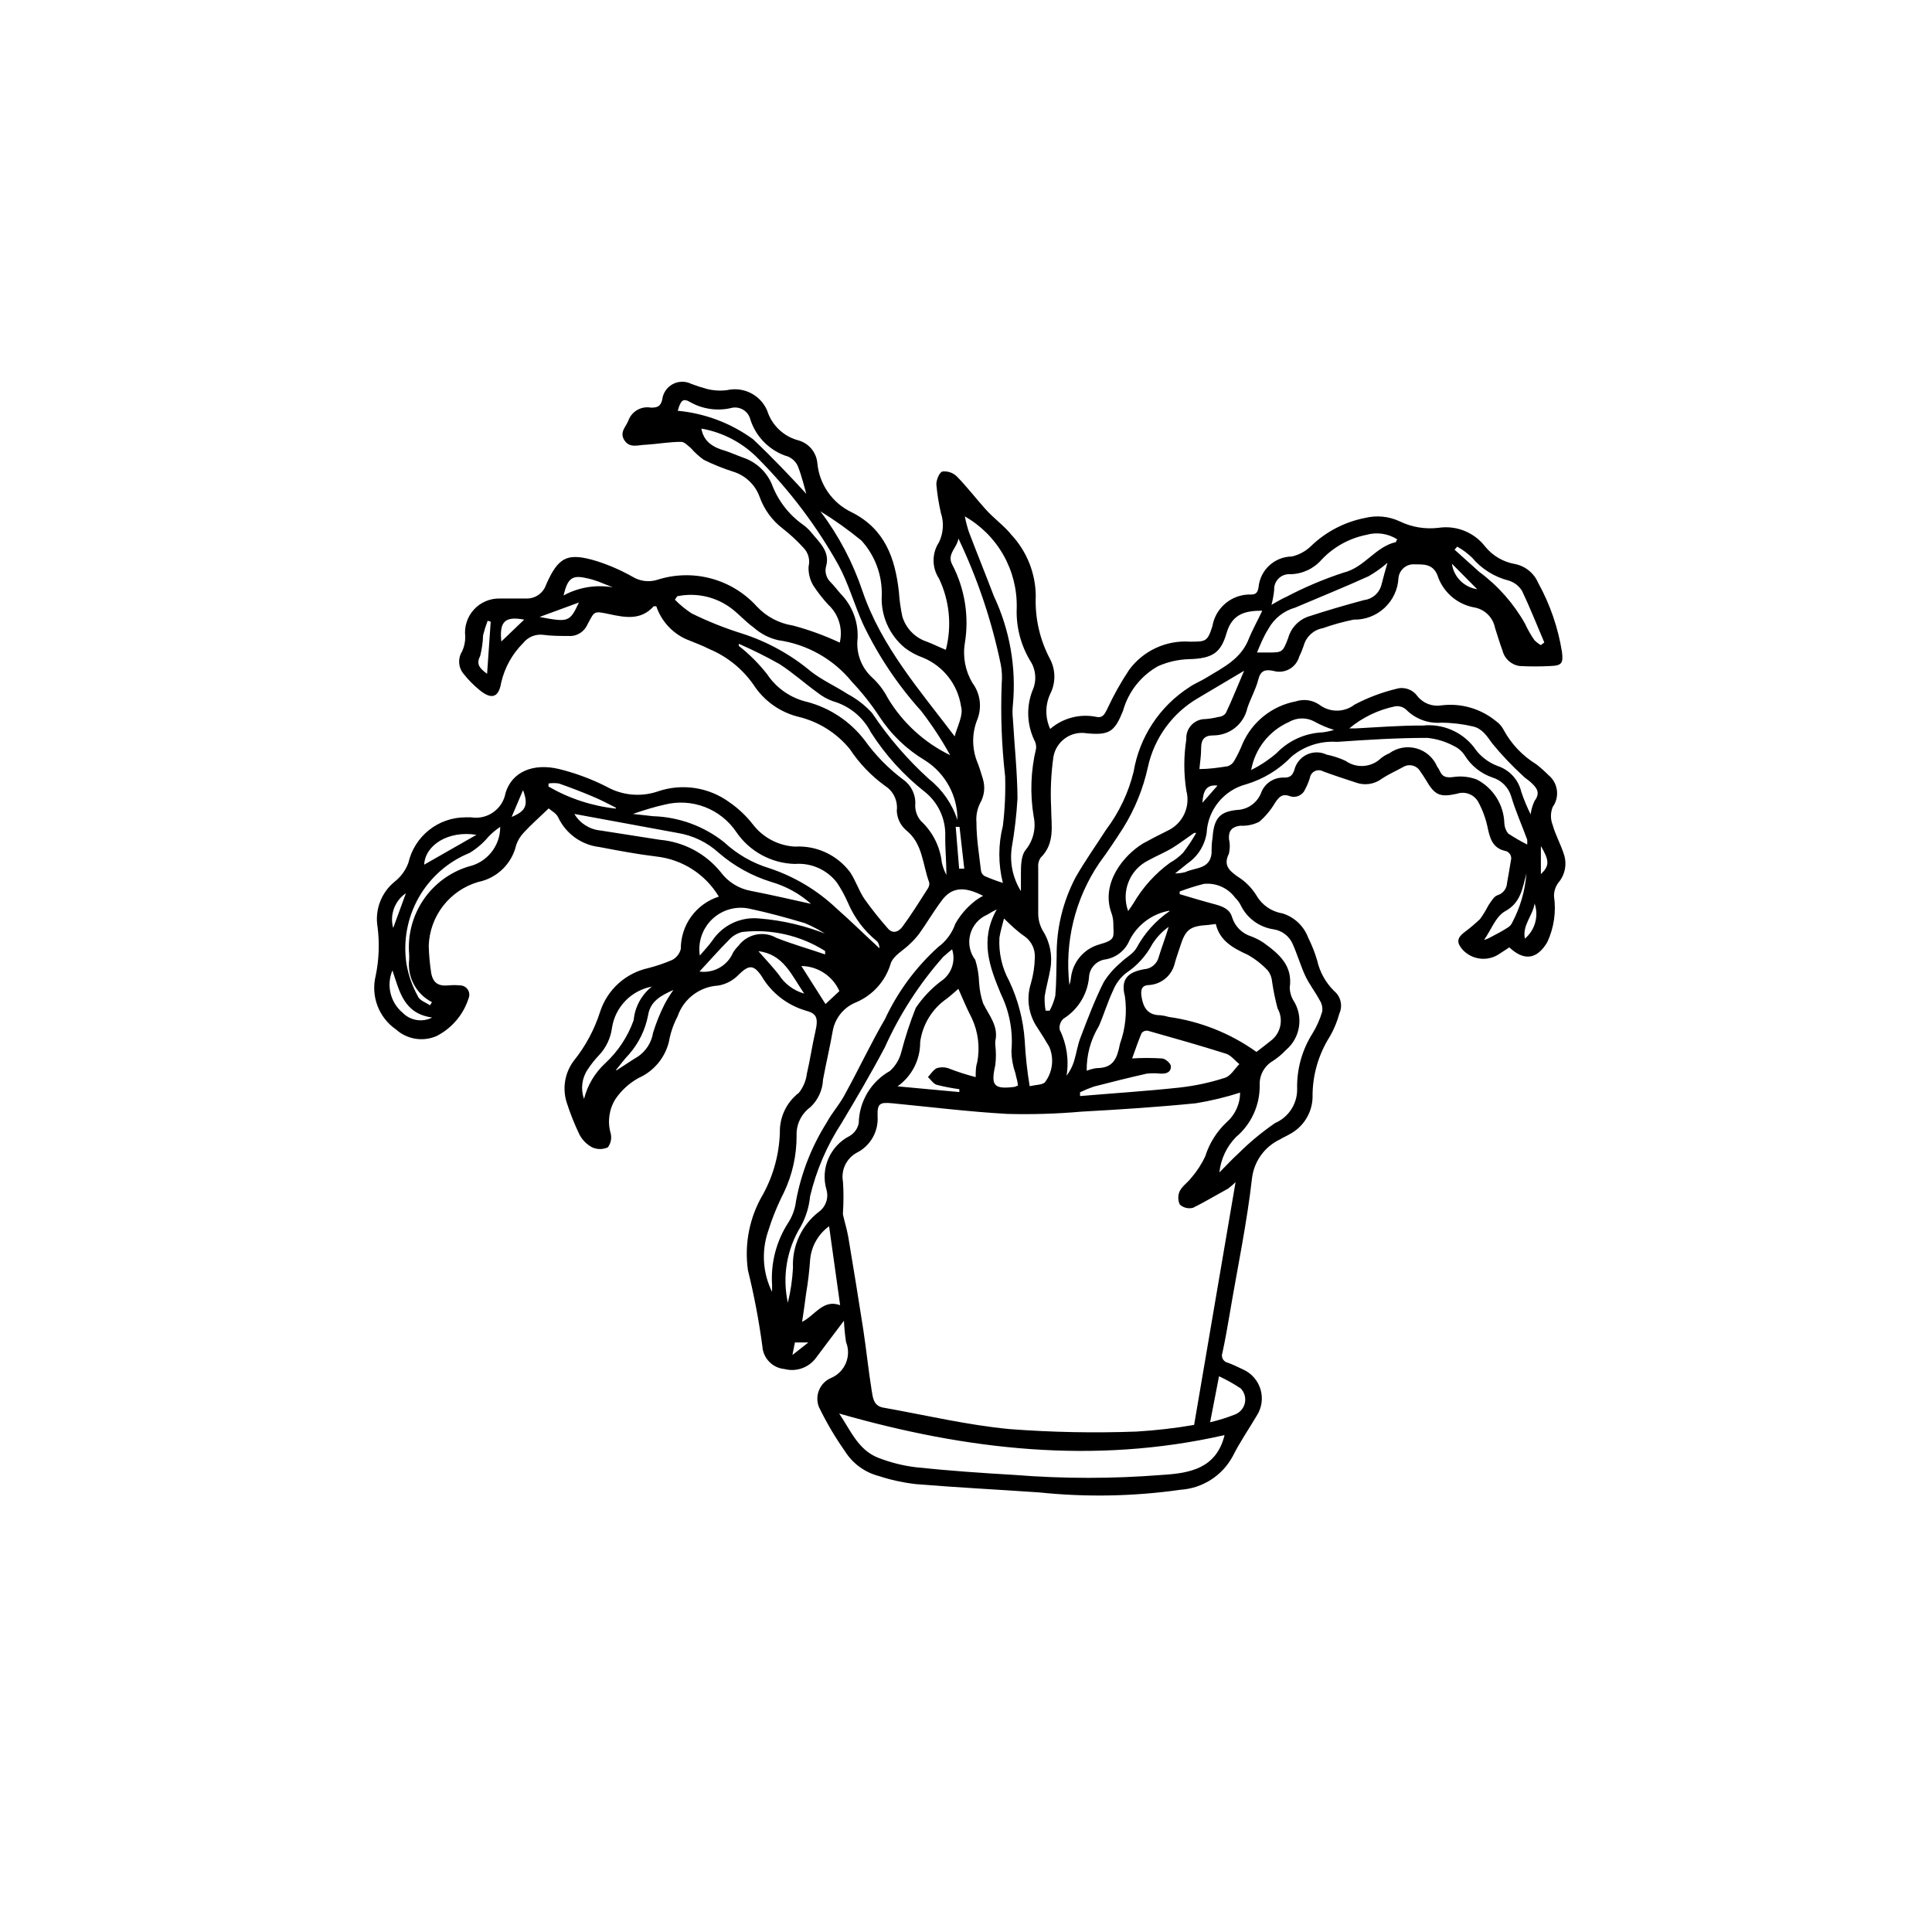 <?xml version="1.0" encoding="UTF-8"?>
<!-- Uploaded to: SVG Repo, www.svgrepo.com, Generator: SVG Repo Mixer Tools -->
<svg fill="#000000" width="800px" height="800px" version="1.1" viewBox="144 144 512 512" xmlns="http://www.w3.org/2000/svg">
 <path d="m367.65 494.01c-2.719 3.578-5.039 6.699-7.356 9.773v0.004c-1.91 2.644-5.254 3.848-8.414 3.019-3.172-0.293-5.656-2.863-5.844-6.043-0.914-6.781-2.191-13.508-3.828-20.152-0.988-6.981 0.434-14.09 4.031-20.152 2.746-5.035 4.266-10.645 4.434-16.375-0.078-4.094 1.789-7.984 5.039-10.48 1.156-1.453 1.887-3.195 2.113-5.035 0.855-3.68 1.41-7.508 2.266-11.234 0.855-3.727 0.25-4.785-2.672-5.543h0.004c-4.902-1.469-9.062-4.746-11.637-9.172-2.117-3.074-3.375-2.871-5.945-0.402-1.457 1.566-3.387 2.609-5.492 2.973-4.922 0.27-9.188 3.5-10.781 8.16-1.121 2.137-1.902 4.43-2.316 6.805-1.066 4.234-4.019 7.746-8.012 9.52-2.461 1.355-4.566 3.269-6.144 5.594-1.691 2.707-2.148 6.004-1.262 9.066 0.328 1.293 0.051 2.668-0.754 3.731-1.316 0.59-2.82 0.59-4.133 0-1.441-0.758-2.617-1.938-3.375-3.375-1.316-2.742-2.445-5.57-3.375-8.465-1.211-3.754-0.535-7.863 1.812-11.035 3.148-3.906 5.543-8.363 7.055-13.148 1.922-5.812 6.766-10.176 12.746-11.488 2.168-0.555 4.293-1.277 6.348-2.164 1.137-0.609 1.961-1.672 2.266-2.922-0.016-3.082 0.953-6.09 2.766-8.582 1.812-2.492 4.375-4.34 7.312-5.273-3.562-5.938-9.695-9.871-16.574-10.629-5.039-0.605-10.078-1.562-15.113-2.519h-0.004c-4.742-0.562-8.859-3.535-10.883-7.859-0.555-1.16-2.016-1.863-2.519-2.367-2.57 2.469-4.684 4.332-6.602 6.398h0.004c-0.906 0.949-1.594 2.082-2.016 3.324-1.148 4.953-5.09 8.777-10.074 9.773-3.691 1.082-6.941 3.301-9.297 6.34-2.352 3.039-3.684 6.746-3.805 10.586 0.066 2.414 0.285 4.82 0.656 7.207 0.504 2.672 1.914 3.527 4.637 3.273h-0.004c0.988-0.102 1.984-0.102 2.973 0 0.824-0.008 1.594 0.395 2.059 1.07 0.465 0.68 0.562 1.543 0.262 2.305-1.383 4.375-4.469 8.008-8.566 10.078-3.602 1.535-7.766 0.848-10.68-1.766-4.59-3.168-6.734-8.844-5.391-14.258 0.871-4.223 1.039-8.566 0.504-12.844-0.785-4.531 0.926-9.133 4.484-12.043 1.672-1.301 2.945-3.047 3.676-5.039 0.785-3.418 2.711-6.473 5.453-8.66 2.746-2.188 6.152-3.379 9.66-3.379h1.512c4.293 0.699 8.352-2.172 9.121-6.449 1.664-5.594 7.305-8.012 14.207-6.348 4.324 1.07 8.516 2.625 12.496 4.633 4.141 2.356 9.086 2.832 13.602 1.312 6.434-2.227 13.551-1.152 19.043 2.871 2.332 1.609 4.402 3.562 6.148 5.793 2.676 3.523 6.766 5.695 11.184 5.945 5.691-0.34 11.176 2.195 14.609 6.75 1.512 2.215 2.367 5.039 3.879 7.203v0.004c1.887 2.637 3.902 5.176 6.047 7.606 1.41 1.762 3.023 0.957 3.981-0.352 2.367-3.223 4.484-6.602 6.699-10.078 0.312-0.457 0.457-1.008 0.402-1.559-1.863-5.039-1.664-10.43-6.297-14.055v-0.004c-1.418-1.301-2.254-3.113-2.316-5.039 0.316-2.59-0.875-5.137-3.074-6.547-3.688-2.664-6.863-5.977-9.371-9.773-3.445-4.219-8.164-7.207-13.449-8.516-4.988-1.188-9.32-4.258-12.094-8.566-2.926-4.184-6.977-7.449-11.688-9.422-1.965-1.008-4.082-1.762-6.144-2.621l-0.004 0.004c-3.727-1.688-6.59-4.844-7.906-8.715-0.234-0.031-0.473-0.031-0.707 0-3.375 3.777-7.559 2.973-11.789 2.066-4.231-0.906-3.828-0.754-5.742 2.719-0.844 2.004-2.875 3.242-5.039 3.074-2.215 0-4.484 0-6.699-0.301v-0.004c-2.023-0.246-4.027 0.574-5.293 2.168-2.906 2.883-4.934 6.535-5.844 10.527-0.656 3.93-2.519 4.535-5.644 2.016h0.004c-1.605-1.293-3.059-2.762-4.336-4.383-1.391-1.672-1.555-4.047-0.402-5.894 0.59-1.242 0.883-2.606 0.859-3.981-0.309-2.594 0.523-5.195 2.285-7.129 1.758-1.934 4.269-3.008 6.883-2.945h7.203c2.281-0.008 4.309-1.469 5.039-3.629 3.273-7.457 5.691-8.664 13.551-6.246 3.238 1.043 6.359 2.41 9.32 4.078 1.961 1.215 4.348 1.527 6.551 0.859 4.621-1.5 9.574-1.633 14.266-0.379 4.695 1.25 8.926 3.832 12.184 7.43 2.523 2.699 5.875 4.473 9.523 5.039 4.273 1.137 8.441 2.656 12.445 4.535 0.883-3.668-0.297-7.527-3.074-10.078-1.445-1.566-2.758-3.254-3.93-5.035-0.91-1.52-1.348-3.273-1.262-5.039 0.453-1.812-0.082-3.727-1.41-5.039-1.668-1.828-3.488-3.516-5.441-5.039-2.789-2.125-4.902-5.012-6.094-8.312-1.137-3.231-3.734-5.734-7.004-6.75-2.695-0.855-5.324-1.918-7.859-3.172-1.242-0.891-2.375-1.922-3.375-3.074-0.805-0.656-1.762-1.715-2.621-1.664-3.074 0-6.144 0.555-9.168 0.754-2.016 0-4.332 1.059-5.793-1.109-1.461-2.168 0.352-3.578 1.008-5.289v0.004c0.891-2.457 3.426-3.906 5.992-3.426 1.762 0 2.519-0.352 2.973-2.066 0.18-1.746 1.203-3.297 2.746-4.141 1.539-0.844 3.394-0.879 4.965-0.094 1.32 0.508 2.664 0.945 4.027 1.312 1.777 0.465 3.625 0.586 5.441 0.352 4.383-1 8.852 1.266 10.633 5.391 1.211 3.879 4.332 6.867 8.262 7.91 2.762 0.762 4.766 3.144 5.039 5.996 0.512 5.684 4.004 10.668 9.168 13.098 8.766 4.434 11.438 12.141 12.445 21.008 0.145 2.203 0.449 4.391 0.906 6.551 0.938 3.164 3.367 5.668 6.5 6.699 1.613 0.605 3.176 1.41 5.039 2.168h-0.004c1.641-6.316 0.996-13.004-1.812-18.895-1.918-2.918-1.918-6.699 0-9.621 1.172-2.422 1.355-5.207 0.504-7.758-0.574-2.508-0.977-5.047-1.207-7.609 0-1.16 0.805-3.176 1.613-3.375h-0.004c1.387-0.164 2.769 0.301 3.781 1.262 2.672 2.719 5.039 5.793 7.508 8.566 2.469 2.769 5.039 4.484 7.004 6.953l-0.004-0.004c4.09 4.398 6.391 10.168 6.449 16.172-0.254 5.852 1.07 11.664 3.828 16.828 1.473 2.879 1.473 6.289 0 9.168-1.359 2.941-1.359 6.332 0 9.27 3.391-2.93 7.961-4.106 12.344-3.172 1.715 0.301 2.168-0.957 2.82-2.215v-0.004c1.664-3.586 3.602-7.039 5.797-10.328 3.742-5.043 9.801-7.836 16.07-7.406 4.231 0 4.637 0 5.945-4.082v0.004c0.832-4.984 5.227-8.586 10.277-8.414 1.41 0 1.762-0.707 1.965-1.965 0.438-4.559 4.238-8.055 8.816-8.113 1.895-0.434 3.637-1.371 5.039-2.719 3.969-3.848 8.977-6.457 14.406-7.508 3.019-0.734 6.195-0.43 9.02 0.855 3.231 1.59 6.856 2.203 10.43 1.766 4.738-0.707 9.488 1.227 12.395 5.039 1.953 2.371 4.684 3.977 7.707 4.531 2.812 0.516 5.176 2.41 6.297 5.039 3.141 5.688 5.269 11.875 6.297 18.289 0.352 2.922 0 3.629-3.023 3.727h0.004c-2.738 0.152-5.481 0.152-8.215 0-2.215-0.312-4.016-1.949-4.535-4.129-0.754-1.965-1.309-3.981-1.965-5.945-0.547-2.867-2.852-5.07-5.742-5.492-4.523-0.91-8.191-4.211-9.57-8.613-1.309-3.023-3.828-2.719-6.047-2.769v-0.004c-2.137-0.121-3.996 1.449-4.234 3.578-0.297 6.309-5.574 11.227-11.887 11.082-2.773 0.562-5.5 1.32-8.164 2.269-2.406 0.422-4.363 2.184-5.035 4.531-0.332 1.02-0.734 2.016-1.211 2.973-0.395 1.441-1.359 2.656-2.672 3.371-1.312 0.711-2.859 0.859-4.281 0.41-2.215-0.402-3.324 0-3.93 2.418-0.605 2.418-2.066 5.039-2.871 7.457-0.93 4.258-4.711 7.281-9.07 7.254-2.316 0-3.176 1.109-3.176 3.324 0 2.215-0.301 3.68-0.453 5.594 2.469 0 5.039-0.352 7.508-0.754l0.004-0.004c0.762-0.246 1.398-0.793 1.762-1.512 0.832-1.438 1.555-2.938 2.168-4.481 2.574-5.824 7.848-10.008 14.105-11.188 2.086-0.688 4.375-0.371 6.195 0.859 2.762 2.133 6.613 2.133 9.371 0 3.508-1.848 7.231-3.254 11.086-4.184 2.066-0.613 4.293 0.156 5.539 1.914 1.527 1.926 3.977 2.871 6.398 2.469 5.191-0.648 10.418 0.863 14.461 4.184 0.824 0.57 1.496 1.328 1.965 2.215 2.031 3.793 5.043 6.977 8.715 9.219 1.117 0.875 2.176 1.816 3.176 2.824 2.586 2.078 3.094 5.816 1.156 8.512-0.605 1.523-0.605 3.215 0 4.738 0.754 2.719 2.117 5.039 3.023 7.91 0.809 2.586 0.219 5.41-1.562 7.453-0.738 1.027-1.129 2.266-1.105 3.527 0.602 4.133-0.012 8.352-1.766 12.145-2.769 4.684-6.195 5.039-10.078 1.41l-2.621 1.715 0.004-0.004c-3.078 2.113-7.246 1.641-9.773-1.109-1.613-1.863-1.512-3.074 0.453-4.586v0.004c1.461-1.094 2.859-2.273 4.184-3.527 0.824-1.152 1.566-2.367 2.215-3.629 0.707-1.008 1.41-2.316 2.367-2.672v0.004c1.469-0.43 2.504-1.746 2.57-3.277 0.352-1.965 0.707-3.93 1.008-5.894 0.184-0.562 0.113-1.176-0.199-1.684-0.309-0.504-0.828-0.844-1.414-0.934-3.125-0.754-3.879-3.125-4.484-5.894-0.492-2.484-1.359-4.879-2.566-7.106-1.133-1.965-3.5-2.852-5.644-2.117-4.535 1.008-5.844 0.352-8.16-3.578-0.504-0.805-0.957-1.562-1.512-2.316-0.434-0.77-1.16-1.332-2.012-1.559-0.855-0.23-1.766-0.102-2.523 0.352-1.914 1.059-3.879 1.914-5.691 3.125-1.969 1.473-4.547 1.852-6.856 1.008-2.922-0.957-5.844-1.914-8.715-2.973-0.676-0.371-1.492-0.391-2.184-0.047-0.691 0.34-1.172 0.996-1.293 1.758-0.312 1.047-0.734 2.062-1.258 3.023-0.656 1.629-2.492 2.434-4.133 1.812-2.016-0.707-2.82 0.301-3.828 1.762v0.004c-1.109 1.895-2.523 3.598-4.184 5.035-1.551 0.801-3.293 1.164-5.035 1.059-2.117 0.25-3.125 1.258-3.023 3.426 0.309 1.309 0.309 2.672 0 3.981-1.512 3.023 0 4.434 2.266 6.047 2.051 1.266 3.773 2.988 5.039 5.039 1.453 2.531 3.969 4.269 6.852 4.734 3.164 0.965 5.695 3.352 6.852 6.449 0.965 1.922 1.758 3.93 2.367 5.996 0.691 3.102 2.266 5.938 4.535 8.16 1.738 1.453 2.293 3.883 1.359 5.945-0.57 2.094-1.398 4.106-2.469 5.996-3.106 4.852-4.719 10.512-4.633 16.273-0.133 4.141-2.508 7.887-6.199 9.773-0.805 0.504-1.664 0.805-2.418 1.309-4.016 1.887-6.801 5.68-7.406 10.078-1.359 12.043-3.879 23.98-5.894 35.922-0.605 3.527-1.211 7.055-1.965 10.531v-0.004c-0.219 0.547-0.184 1.164 0.098 1.684 0.285 0.516 0.785 0.879 1.363 0.988 1.359 0.504 2.719 1.16 4.082 1.812 2.223 1.023 3.891 2.965 4.566 5.312 0.68 2.352 0.297 4.883-1.039 6.93-2.117 3.578-4.484 7.004-6.348 10.73-2.773 5.133-7.984 8.48-13.805 8.867-12.418 1.773-25.008 2.008-37.484 0.707-10.934-0.754-21.914-1.309-32.848-2.215v-0.004c-3.269-0.379-6.496-1.09-9.621-2.113-3.742-0.969-6.969-3.328-9.02-6.602-2.617-3.719-4.926-7.644-6.902-11.738-1.156-3.004 0.27-6.383 3.223-7.656 3.707-1.555 5.477-5.797 3.981-9.523-0.281-1.871-0.469-3.754-0.555-5.644zm104.99-60.457h0.004c-3.836 1.234-7.762 2.176-11.738 2.824-10.078 1.008-20.152 1.664-30.23 2.215-6.547 0.578-13.125 0.781-19.699 0.605-10.078-0.555-20.152-1.812-30.531-2.82-3.223-0.301-3.981 0-3.879 3.375 0.301 4.094-1.91 7.957-5.59 9.773-2.711 1.523-4.148 4.602-3.578 7.656 0.176 2.684 0.176 5.379 0 8.062-0.023 0.219-0.023 0.438 0 0.656 0.453 2.016 1.059 3.93 1.41 5.945 1.359 8.16 2.719 16.375 3.981 24.586 0.805 5.34 1.359 10.73 2.215 16.07 0.301 1.812 0.453 4.082 3.074 4.535 11.133 1.965 22.27 4.637 33.504 5.691 11.164 0.848 22.367 1.066 33.555 0.656 5.133-0.305 10.246-0.891 15.316-1.766l10.984-64.336h-0.004c-0.641 0.645-1.328 1.234-2.062 1.766-3.074 1.664-6.047 3.477-9.219 5.039l-0.004-0.004c-1.227 0.316-2.535-0.004-3.477-0.855-0.551-1.145-0.551-2.481 0-3.629 0.707-1.359 2.168-2.266 3.074-3.527v0.004c1.492-1.715 2.731-3.633 3.68-5.695 1.082-3.422 3.023-6.512 5.641-8.969 2.254-1.973 3.555-4.812 3.578-7.809zm5.844-127.71c-4.18 0-7.91 0.656-9.422 5.894-1.512 5.238-3.68 6.801-10.078 6.953h0.008c-2.801 0.09-5.555 0.723-8.113 1.863-4.543 2.555-7.883 6.816-9.27 11.84-2.215 5.492-3.578 6.5-9.574 5.945-2.004-0.352-4.066 0.109-5.727 1.285-1.664 1.172-2.793 2.957-3.141 4.961-0.629 4.438-0.832 8.926-0.602 13.402 0 4.684 1.16 9.473-2.82 13.352h-0.004c-0.488 0.762-0.703 1.668-0.602 2.57v12.242c0.012 1.574 0.426 3.117 1.207 4.484 1.902 2.992 2.621 6.582 2.016 10.074-0.402 2.418-1.16 5.039-1.512 7.305-0.062 1.281 0.02 2.566 0.254 3.832h1.059c0.676-1.254 1.184-2.594 1.508-3.981 0.301-3.477 0.25-7.004 0.352-10.48h0.004c-0.094-7.281 1.641-14.469 5.035-20.91 2.469-4.332 5.391-8.414 8.062-12.594 3.461-4.586 5.945-9.832 7.305-15.418 1.551-9.176 6.891-17.277 14.711-22.316 1.359-0.957 2.922-1.562 4.332-2.418 4.586-2.82 9.523-5.039 11.586-10.73 0.961-2.269 2.32-4.738 3.43-7.106zm-10.078 218.5c-34.461 7.809-68.266 3.93-102.02-5.742 3.023 4.434 5.039 9.672 10.379 11.738h0.004c3.238 1.258 6.625 2.106 10.074 2.516 8.613 0.906 17.332 1.512 25.996 2.016 13.012 1.035 26.086 1.035 39.098 0 7.457-0.453 14.359-1.711 16.574-10.477zm-119.8-37.988v-1.914c-0.359-5.691 1.086-11.352 4.133-16.172 1.207-1.793 1.965-3.852 2.215-5.996 1.363-7.371 4.117-14.414 8.113-20.758 1.461-2.719 3.629-5.039 5.039-7.859 3.578-6.5 6.699-13.199 10.43-19.598h-0.004c3.379-7.246 8.176-13.738 14.109-19.094 2.094-1.543 3.676-3.688 4.531-6.148 1.156-2.066 2.676-3.91 4.484-5.441 0.871-0.773 1.836-1.434 2.871-1.965-5.039-2.621-8.363-2.266-10.934 1.211-2.57 3.477-3.93 5.945-5.996 8.816h0.004c-0.742 0.977-1.57 1.887-2.469 2.723-1.664 1.664-4.231 2.973-5.039 5.039v-0.004c-1.344 4.691-4.731 8.523-9.219 10.43-3.16 1.258-5.469 4.023-6.148 7.356-0.754 4.383-1.812 8.766-2.621 13.148h0.004c-0.125 2.785-1.336 5.406-3.375 7.305-2.387 1.746-3.746 4.559-3.629 7.508 0.027 5.231-1.125 10.395-3.375 15.113-1.73 3.398-3.16 6.938-4.281 10.582-1.68 5.191-1.266 10.832 1.156 15.719zm117.59-97.488-1.965 0.25c-5.039 0.301-6.098 1.258-7.559 5.945-0.453 1.461-1.008 2.871-1.359 4.281v0.004c-0.766 3.129-3.441 5.418-6.648 5.691-1.812 0-2.469 0.906-2.168 2.973 0.453 2.973 1.613 5.039 5.039 5.039 0.75 0.082 1.492 0.234 2.215 0.453 8.379 1.168 16.348 4.352 23.227 9.27 1.211-0.957 2.469-1.863 3.68-2.871 2.754-1.977 3.578-5.711 1.914-8.664-0.625-2.34-1.113-4.711-1.461-7.106-0.082-1.059-0.469-2.074-1.109-2.922-1.559-1.656-3.359-3.066-5.34-4.18-3.879-1.766-7.406-3.68-8.465-8.164zm7.508-67.109-12.145 7.207c-6.82 3.949-11.664 10.59-13.348 18.289-1.242 5.688-3.438 11.121-6.5 16.07-2.066 3.223-4.18 6.398-6.449 9.473-6.383 9.465-9.168 20.902-7.859 32.242 0.207-0.602 0.34-1.227 0.402-1.863 0.453-4.195 3.398-7.703 7.457-8.867 4.684-1.309 3.777-1.965 3.777-5.793-0.031-0.93-0.219-1.852-0.555-2.719-2.719-7.758 3.223-15.113 8.465-18.289 2.117-1.16 4.231-2.266 6.398-3.324v-0.004c4.07-1.844 6.203-6.363 5.039-10.68-0.707-4.488-0.707-9.062 0-13.551-0.098-1.398 0.387-2.769 1.344-3.793 0.957-1.023 2.293-1.602 3.695-1.598 1.156-0.082 2.301-0.27 3.426-0.555 0.754 0 1.812-0.555 2.066-1.16 1.609-3.375 3.07-7.102 4.785-11.082zm-63.934 56.227c-1.25-4.961-1.25-10.152 0-15.113 0.531-4.344 0.73-8.723 0.605-13.098-0.934-8.18-1.234-16.414-0.91-24.637 0.152-1.684 0.07-3.379-0.25-5.039-2.379-11.547-6.152-22.762-11.234-33.402-0.25 2.418-3.176 4.133-1.613 6.953 3.328 6.394 4.496 13.695 3.324 20.809-0.59 3.637 0.125 7.367 2.016 10.527 2.039 2.738 2.551 6.324 1.359 9.523-1.551 3.723-1.551 7.914 0 11.637 0.555 1.41 0.957 2.82 1.41 4.281 0.66 2.164 0.387 4.5-0.754 6.449-0.77 1.562-1.102 3.305-0.957 5.039 0 4.281 0.707 8.566 1.211 12.848 0.094 0.59 0.441 1.105 0.957 1.41 1.578 0.684 3.195 1.289 4.836 1.812zm46.855 2.266v0.707c3.176 0.957 6.398 1.914 9.621 2.769 1.914 0.555 3.68 1.258 4.281 3.375v0.004c0.75 2.406 2.633 4.289 5.039 5.039 1.172 0.438 2.289 1.012 3.324 1.711 4.031 2.922 7.758 5.996 6.902 11.891 0.023 1.148 0.336 2.277 0.906 3.273 2.812 4.266 1.992 9.957-1.914 13.25-1.023 1.09-2.172 2.055-3.426 2.871-2.273 1.312-3.633 3.777-3.527 6.398 0.09 5.316-2.223 10.391-6.297 13.805-2.477 2.543-4.019 5.844-4.383 9.371 1.812-1.812 3.273-3.426 5.039-5.039v0.004c2.992-2.977 6.246-5.676 9.723-8.062 3.574-1.539 5.879-5.074 5.844-8.969-0.141-5.195 1.262-10.312 4.031-14.711 1.137-1.836 2.019-3.82 2.621-5.894 0.137-1.059-0.117-2.133-0.707-3.023-1.211-2.266-2.82-4.281-3.879-6.602-1.059-2.316-2.066-5.594-3.273-8.312v0.004c-0.918-2.051-2.816-3.496-5.039-3.832-3.789-0.555-7.051-2.949-8.715-6.398-0.367-0.734-0.863-1.402-1.461-1.965-1.922-2.617-5.086-4.016-8.316-3.676-2.168 0.555-4.301 1.227-6.398 2.016zm-56.934-99.398c0.27 1.379 0.621 2.742 1.059 4.082 2.168 5.691 4.484 11.387 6.648 17.078h0.004c4.203 8.938 5.941 18.832 5.035 28.668-0.148 1.32-0.148 2.656 0 3.981 0.402 6.953 1.16 13.906 1.211 20.906-0.254 4.359-0.762 8.699-1.512 13-0.598 4.027 0.262 8.133 2.418 11.586v-4.383c0-2.266 0-5.039 1.309-6.602 1.988-2.473 2.75-5.715 2.066-8.816-0.992-5.996-0.77-12.129 0.656-18.035 0.051-0.812-0.141-1.617-0.555-2.316-1.883-4.062-2.047-8.715-0.453-12.898 1.227-2.606 0.996-5.668-0.605-8.062-2.516-4.223-3.742-9.094-3.527-14.004 0.098-4.894-1.129-9.727-3.551-13.984-2.422-4.254-5.945-7.777-10.203-10.199zm55.723 94.617c0.918-0.004 1.832-0.121 2.719-0.355 2.621-1.258 6.551-0.707 6.953-5.039 0-1.309 0-2.672 0.25-3.981 0.352-5.391 2.016-7.004 6.551-7.457v0.004c2.902-0.125 5.434-2 6.398-4.738 0.988-2.391 3.359-3.918 5.945-3.828 1.664 0 2.215-0.504 2.769-1.965h0.004c0.414-1.801 1.625-3.316 3.289-4.121 1.668-0.801 3.606-0.805 5.273-0.008 1.742 0.352 3.434 0.91 5.039 1.66 2.906 2.066 6.879 1.75 9.422-0.754 0.668-0.508 1.395-0.934 2.164-1.262 2.086-1.504 4.742-1.977 7.215-1.281 2.473 0.699 4.492 2.488 5.484 4.859 0.254 0.328 0.473 0.684 0.652 1.059 0.707 1.715 1.812 1.863 3.578 1.664v-0.004c2.106-0.32 4.258-0.098 6.246 0.656 4.391 2.266 7.191 6.75 7.305 11.688 0.066 0.957 0.418 1.871 1.008 2.621 1.621 1.07 3.305 2.047 5.039 2.922 0.043-0.434 0.043-0.875 0-1.309-1.41-3.828-3.074-7.559-4.231-11.438-0.719-2.426-2.613-4.32-5.039-5.039-3.008-1.047-5.57-3.09-7.254-5.793-0.723-1.125-1.758-2.016-2.973-2.57-2.176-1.156-4.555-1.875-7.004-2.113-7.961 0-15.973 0.504-23.93 1.059v-0.004c-4.371-0.301-8.691 1.109-12.043 3.93-3.301 3.43-7.43 5.945-11.988 7.309-5.934 1.551-10.176 6.769-10.48 12.895-0.496 3.269-2.32 6.184-5.039 8.062zm-125.55-117.89c0.656 3.629 3.324 5.039 6.348 5.894 1.562 0.504 3.074 1.211 4.637 1.762v0.004c3.473 1.145 6.281 3.734 7.707 7.102 1.609 4.301 4.469 8.023 8.215 10.684 0.805 0.574 1.531 1.254 2.164 2.012 2.117 2.621 5.039 5.039 4.031 8.867-0.465 1.516-0.059 3.16 1.059 4.285 0.957 0.957 1.762 2.016 2.621 3.023h-0.004c3.148 3.137 4.828 7.449 4.637 11.887-0.477 3.867 0.926 7.727 3.777 10.379 1.73 1.582 3.164 3.461 4.234 5.543 3.926 6.535 9.668 11.785 16.523 15.113-2.269-4.102-4.844-8.027-7.707-11.738-6.227-6.906-11.422-14.68-15.418-23.074-2.266-5.039-3.828-10.68-6.5-15.617-5.773-10.309-12.926-19.785-21.258-28.164-4.055-4.176-9.328-6.965-15.066-7.961zm100.36 175.88v1.008c8.816-0.754 17.684-1.309 26.5-2.266v-0.004c4.039-0.453 8.023-1.316 11.891-2.57 1.512-0.453 2.57-2.367 3.828-3.629-1.211-0.957-2.215-2.367-3.578-2.769-6.852-2.168-13.805-4.133-20.758-6.098l0.004 0.004c-0.586-0.059-1.168 0.168-1.562 0.605-0.906 2.168-1.664 4.383-2.519 6.75 2.602-0.156 5.207-0.156 7.809 0 0.957 0 2.367 1.258 2.469 2.066 0 1.715-1.309 2.016-2.769 1.965-1.207-0.125-2.422-0.125-3.629 0-4.684 1.059-9.32 2.215-14.008 3.426h0.004c-1.254 0.434-2.484 0.938-3.68 1.512zm-33.25-94.211c0.605-2.519 2.418-5.691 1.715-8.062h-0.004c-0.863-5.769-4.688-10.664-10.074-12.898-1.719-0.605-3.336-1.473-4.785-2.57-4.184-3.43-6.469-8.656-6.148-14.055 0.113-5.316-1.816-10.477-5.391-14.41-3.449-2.828-7.086-5.422-10.883-7.758 4.852 6.418 8.629 13.582 11.184 21.211 5.039 14.762 15.316 26.398 24.488 38.539zm5.594 90.23c0-1.512 0-2.719 0.402-3.93 0.77-3.949 0.277-8.039-1.414-11.691-1.309-2.519-2.367-5.039-3.578-7.809-0.754 0.656-1.863 1.664-3.023 2.57h0.004c-3.894 2.668-6.477 6.859-7.106 11.539 0.047 4.656-2.191 9.043-5.992 11.738l16.375 1.512v-0.754l-0.004-0.004c-2.016-0.277-4.019-0.664-5.996-1.156-0.906-0.301-1.562-1.359-2.316-2.066 0.754-0.805 1.41-1.914 2.367-2.367 0.953-0.289 1.969-0.289 2.922 0 2.57 1.008 4.789 1.711 7.457 2.418zm-79.102-127.46-0.605 0.906h0.004c1.332 1.375 2.82 2.59 4.43 3.629 4.305 2.125 8.77 3.91 13.352 5.34 6.691 2.141 12.902 5.562 18.289 10.074 2.973 2.316 6.5 3.879 9.672 5.945 2.441 1.297 4.641 3 6.5 5.039 4.301 6.441 9.375 12.332 15.113 17.531 3.516 2.793 6.129 6.562 7.508 10.832 0.074-6.41-3.188-12.402-8.613-15.82-4.867-2.902-9.004-6.883-12.094-11.637-2.148-3.262-4.574-6.328-7.254-9.168-4.887-6.016-11.871-9.957-19.547-11.035-2.394-0.551-4.613-1.691-6.449-3.324-2.418-1.715-4.383-4.133-6.852-5.742-3.965-2.613-8.805-3.539-13.453-2.57zm16.324 12.594v0.555c2.797 2.191 5.316 4.711 7.508 7.508 2.484 3.731 6.309 6.363 10.68 7.356 6.008 1.609 11.316 5.152 15.113 10.074 2.894 4.043 6.394 7.613 10.379 10.582 2.137 1.559 3.301 4.117 3.074 6.75-0.016 1.516 0.523 2.984 1.512 4.133 3.117 2.891 5.086 6.809 5.543 11.031 0.258 1.141 0.664 2.242 1.207 3.277 0-3.578-0.352-7.004-0.301-10.379 0.121-4.484-1.855-8.766-5.34-11.59-5.644-4.426-10.496-9.773-14.359-15.816-2.066-4.035-5.715-7.027-10.078-8.266-1.492-0.539-2.891-1.324-4.129-2.316-3.426-2.469-6.602-5.34-10.078-7.559-3.484-1.957-7.066-3.738-10.73-5.34zm13 174.62c0.742-3.039 1.199-6.144 1.359-9.27-0.27-5.758 2.289-11.285 6.852-14.812 1.855-1.34 2.66-3.699 2.016-5.894-1.629-5.598 0.953-11.559 6.144-14.207 1.266-0.734 2.148-1.988 2.418-3.426 0.109-5.742 3.254-10.996 8.266-13.805 1.484-1.34 2.535-3.094 3.019-5.039 1.035-3.969 2.312-7.875 3.832-11.688 1.805-2.676 4.035-5.043 6.598-7.004 2.824-1.824 4.066-5.316 3.023-8.512-0.906 0.754-1.664 1.359-2.367 2.016-6.336 7.164-11.551 15.25-15.469 23.98-3.676 6.953-7.656 13.703-11.484 20.102-3.859 5.926-6.672 12.469-8.312 19.348-0.27 2.809-1.109 5.535-2.469 8.008-3.719 6.035-4.945 13.281-3.426 20.203zm-41.062-129.53 5.391 0.605v-0.004c6.844 0.215 13.438 2.637 18.793 6.902 3.438 3.188 7.555 5.551 12.039 6.902 6.617 2.207 12.672 5.836 17.734 10.633 3.777 3.324 7.406 6.902 11.387 10.578 0-0.656-0.25-1.562-0.707-1.914h0.004c-3.32-2.688-5.934-6.148-7.609-10.074-0.828-1.898-1.824-3.719-2.973-5.441-2.641-3.422-6.828-5.277-11.133-4.938-6.262-0.16-12.059-3.332-15.566-8.516-2.039-2.996-4.949-5.297-8.34-6.586-3.387-1.289-7.09-1.504-10.605-0.617-2.719 0.602-5.492 1.461-8.414 2.469zm98.344 27.707c-0.352 1.41-0.906 3.223-1.211 5.039h0.004c-0.242 3.996 0.648 7.977 2.566 11.488 2.356 4.969 3.754 10.332 4.133 15.816 0.207 4.055 0.645 8.09 1.309 12.094 1.762-0.402 3.223-0.301 4.031-1.008 2.055-2.703 2.5-6.301 1.16-9.422-1.008-1.715-2.016-3.375-3.125-5.039-2.352-3.418-3.004-7.727-1.762-11.688 0.652-2.227 1.008-4.531 1.059-6.852 0.148-2.207-0.84-4.336-2.621-5.641-2.016-1.363-3.68-2.973-5.543-4.789zm3.68 44.336c0-1.059-0.453-2.168-0.656-3.324-0.668-1.879-1.023-3.852-1.059-5.844 0.469-5.199-0.488-10.422-2.769-15.117-2.973-7.152-5.742-14.258-1.109-22.469-0.867 0.422-1.707 0.895-2.519 1.41-2.231 0.949-3.898 2.879-4.516 5.219-0.621 2.344-0.125 4.844 1.344 6.773 0.598 1.961 0.938 3.996 1.008 6.047 0.113 1.852 0.469 3.68 1.055 5.441 1.562 3.223 4.18 6.047 3.223 10.078v0.957l0.004-0.004c0.227 1.789 0.227 3.602 0 5.391-1.211 5.391-0.402 6.398 5.039 5.742 0.266-0.051 0.523-0.156 0.754-0.301zm-117.54-72.043c1.469 2.477 4.031 4.106 6.902 4.383l15.77 2.469c6.285 0.551 12.082 3.621 16.07 8.512 1.953 2.664 4.859 4.469 8.109 5.039 5.441 1.059 10.832 2.316 15.871 3.426-3.019-2.688-6.598-4.664-10.48-5.793-5.133-1.574-9.887-4.199-13.953-7.707-3.051-2.793-6.852-4.633-10.934-5.293zm184.75-55.422c1.512-0.855 2.672-1.562 3.93-2.117v0.004c4.852-2.551 9.906-4.688 15.113-6.398 5.644-1.359 8.465-6.902 13.957-8.113 0 0 0-0.402 0.352-0.707v0.004c-2.438-1.566-5.43-2.008-8.211-1.211-4.527 0.91-8.664 3.195-11.84 6.551-2.094 2.414-5.117 3.828-8.312 3.879-1.152-0.09-2.289 0.324-3.109 1.137-0.82 0.812-1.25 1.941-1.172 3.094-0.137 1.309-0.375 2.606-0.707 3.879zm-3.879 12.645h2.719c4.082 0 4.082 0 5.543-3.727 0.676-2.59 2.547-4.703 5.039-5.691 5.039-1.664 10.078-3.125 15.113-4.484 2.203-0.258 4.019-1.836 4.586-3.981 0.504-2.066 1.109-4.133 1.613-5.894h-0.004c-1.555 1.355-3.242 2.555-5.035 3.578-6.449 2.922-12.949 5.543-19.445 8.312h-0.004c-3.004 0.848-5.543 2.859-7.051 5.59-1.312 2.066-2.117 4.082-3.074 6.398zm-45.09 110.84c0.84-0.344 1.719-0.582 2.617-0.703 4.484 0 5.441-2.57 6.195-6.449h0.004c1.445-4.016 1.895-8.32 1.309-12.547-1.16-4.434 0.605-6.398 5.039-7.203 1.887-0.105 3.484-1.434 3.93-3.273 0.805-2.672 1.762-5.039 2.621-7.961h-0.004c-1.73 1.23-3.199 2.785-4.332 4.582-1.645 3.09-4.035 5.723-6.953 7.66-1.516 1.207-2.699 2.785-3.426 4.586-1.461 3.074-2.418 6.348-3.777 9.473v-0.004c-2.203 3.606-3.324 7.769-3.223 11.992zm21.914-42.422c-4.57 0.809-8.488 3.719-10.582 7.859-1.094 2.648-3.473 4.551-6.297 5.039-2.242 0.27-4.035 2-4.383 4.234-0.273 4.703-2.809 8.984-6.801 11.484-0.82 0.734-1.199 1.84-1.008 2.922 1.863 3.777 2.496 8.039 1.812 12.191 0.871-1.133 1.535-2.414 1.965-3.777 0.656-2.117 0.957-4.383 1.762-6.398 1.914-5.039 3.828-10.078 6.144-14.66h0.004c1.188-1.898 2.668-3.602 4.383-5.039 1.359-1.41 3.375-2.367 4.281-3.981h0.004c2.09-3.887 5.078-7.219 8.715-9.723zm95.723-25.492c0.156-1.258 0.512-2.484 1.059-3.625 1.715-2.266 0.402-3.629-1.16-5.039-0.605-0.555-1.359-0.957-1.914-1.562-2.922-2.672-5.652-5.551-8.16-8.613-1.41-1.965-2.672-3.93-5.039-4.484-2.773-0.656-5.613-0.996-8.465-1.008-3.441 0.27-6.828-0.98-9.27-3.426-0.797-0.746-1.895-1.082-2.973-0.906-4.465 0.918-8.633 2.926-12.141 5.844h1.664c5.945-0.301 11.941-0.805 17.887-0.754l-0.004-0.004c5.164-0.539 10.246 1.613 13.453 5.695 1.531 2.305 3.754 4.066 6.348 5.035 3.133 1.039 5.5 3.637 6.246 6.852 0.711 2.109 1.566 4.164 2.57 6.148zm-185.91 109.12c-2.914 2.106-4.754 5.387-5.035 8.969-0.203 2.973-0.559 5.93-1.059 8.867-0.301 2.519-0.707 5.039-1.059 7.508 3.578-1.863 5.543-6.047 10.078-4.434zm-40.305-216.13c7.281 0.645 14.246 3.258 20.152 7.559 5.34 5.039 10.078 10.078 14.105 14.461-0.453-1.512-1.109-4.434-2.168-7.152l0.004-0.004c-0.484-1.184-1.406-2.141-2.57-2.672-4.769-1.414-8.539-5.09-10.074-9.824-0.27-1.133-0.996-2.106-2.012-2.676-1.012-0.574-2.219-0.699-3.328-0.348-3.644 0.781-7.449 0.191-10.684-1.66-1.762-1.008-2.418-0.555-3.223 2.316zm-65.496 157.64 0.555-0.906c-4.16-2.113-6.57-6.594-6.043-11.234 0.027-0.488 0.027-0.973 0-1.461-0.426-5.078 0.898-10.145 3.746-14.371 2.852-4.223 7.055-7.348 11.922-8.855 4.953-1.07 8.484-5.461 8.465-10.527-1.113 0.742-2.144 1.605-3.074 2.566-1.43 1.715-3.129 3.18-5.039 4.336-5.691 2.309-10.434 6.469-13.469 11.805-3.035 5.34-4.184 11.547-3.258 17.617 0.516 3.004 1.535 5.902 3.023 8.562 0.402 1.109 2.117 1.664 3.324 2.469zm58.895-5.039 0.004 0.004c-5.512 1.008-9.777 5.394-10.633 10.93-0.355 2.742-1.57 5.301-3.473 7.305-1.086 1.137-2.062 2.367-2.926 3.68-1.582 2.305-1.957 5.231-1.008 7.859 0.918-3.641 2.879-6.934 5.644-9.473 3.383-3.137 5.957-7.043 7.508-11.387 0.328-3.594 2.156-6.887 5.035-9.066zm46.602-13.504 0.004 0.004c-1.902-1.285-3.93-2.383-6.047-3.273-5.039-1.512-9.672-2.769-14.609-3.828v-0.004c-3.551-0.809-7.269 0.191-9.934 2.672-2.664 2.484-3.926 6.125-3.367 9.723 1.258-1.512 2.418-2.672 3.324-3.981 2.742-4.106 7.535-6.356 12.445-5.844 6.305 0.504 12.488 1.98 18.34 4.383zm134.12-54.508c-1.746-0.531-3.434-1.242-5.039-2.117-2.117-1.234-4.734-1.234-6.852 0-5.269 2.309-9.047 7.086-10.074 12.746 2.426-1.207 4.695-2.715 6.75-4.484 3.191-3.32 7.539-5.285 12.141-5.488 1.043-0.125 2.074-0.344 3.074-0.656zm32.648-48.566-0.707 0.805 6.551 5.894c4.973 3.676 9.109 8.363 12.141 13.754 0.695 1.516 1.52 2.965 2.469 4.332 0.508 0.516 1.086 0.957 1.715 1.312l0.906-0.707c-1.965-4.586-3.777-9.219-5.894-13.652-0.793-1.297-2.027-2.262-3.477-2.723-3.816-0.953-7.238-3.086-9.773-6.094-1.18-1.141-2.5-2.121-3.93-2.922zm-69.172 75.871h-0.555c-1.914 1.309-3.727 2.719-5.691 3.93-1.965 1.211-4.332 2.168-6.398 3.324l-0.004 0.004c-4.973 2.441-7.297 8.246-5.391 13.449 0.555-0.805 1.008-1.41 1.41-2.066 2.449-4.203 5.742-7.859 9.676-10.73 1.309-0.719 2.5-1.633 3.523-2.719 1.258-1.652 2.402-3.387 3.43-5.191zm-98.344 32.195v-0.906c-6.535-4.133-14.285-5.91-21.969-5.039-1.359 0.332-2.59 1.07-3.527 2.117-2.769 2.769-5.34 5.742-7.809 8.363 3.769 0.531 7.43-1.535 8.918-5.039 0.398-0.645 0.871-1.234 1.41-1.766 2.34-3.152 6.668-4.059 10.078-2.113 4.332 1.711 8.664 2.922 12.898 4.383zm104.39 111.79-2.367 12.195c2.25-0.527 4.453-1.215 6.602-2.066 1.324-0.512 2.309-1.656 2.613-3.043 0.305-1.391-0.109-2.84-1.102-3.859-1.832-1.219-3.754-2.297-5.746-3.227zm-159.86-81.113h0.25c1.914-1.211 3.727-2.469 5.644-3.629v0.004c2.133-1.469 3.57-3.742 3.981-6.297 0.809-2.617 1.836-5.164 3.074-7.609 0.688-1.293 1.461-2.539 2.316-3.727-3.125 1.41-6.098 2.871-6.699 6.648-0.727 3.848-2.465 7.43-5.039 10.379-1.41 1.461-2.367 2.871-3.527 4.231zm59.246-20.957h0.004c-1.773-3.996-5.707-6.594-10.078-6.648l6.398 10.078zm-110.03-33.504 13.855-7.91c-7.457-1.207-13.605 2.723-13.855 7.91zm50.785-15.113c-2.016-1.008-3.981-2.066-6.047-2.922-2.973-1.258-5.996-2.418-9.02-3.477-0.918-0.148-1.852-0.148-2.769 0v0.805c5.473 3.172 11.547 5.164 17.832 5.844zm-59.199 43.125c-1.672 3.961-0.547 8.551 2.769 11.285 2.047 2.051 5.188 2.539 7.758 1.211-7.504-1.059-8.613-6.801-10.527-12.496zm300.52-25.695c-1.059 3.93-1.461 7.809-5.742 10.078-2.469 1.461-3.68 5.039-5.492 7.559h-0.004c0.453-0.129 0.891-0.297 1.312-0.504 1.762-0.906 3.477-1.812 5.039-2.82l-0.004-0.004c0.422-0.258 0.77-0.621 1.008-1.055 2.207-4.098 3.531-8.613 3.883-13.25zm-203.54 20.605c2.016 2.266 3.777 4.18 5.391 6.195v0.004c1.547 2.457 3.953 4.25 6.75 5.039-3.426-4.988-5.492-10.43-12.141-11.234zm-38.594-96.426-3.777-1.512c-1.02-0.379-2.062-0.684-3.125-0.906-3.879-0.906-5.039 0-6.144 4.586v-0.004c3.981-2.168 8.578-2.93 13.047-2.164zm-33.301 22.922 0.957-13.805-0.805-0.25h-0.004c-0.477 1.25-0.879 2.527-1.207 3.828-0.062 1.836-0.316 3.66-0.758 5.441-1.055 2.117-0.402 3.172 1.816 4.785zm24.336-18.895-10.43 3.828c7.656 1.465 8.008 1.363 10.426-3.824zm-20.555 10.328 6.047-5.793c-5.094-0.957-6.606 0.504-6.051 5.797zm271.25 78.746c2.695-2.277 3.719-5.981 2.57-9.32-0.453 3.227-3.324 5.797-2.57 9.32zm-19.344-99.352c0.48 3.492 3.211 6.246 6.699 6.754zm-246.16 60.004-3.023 7.106c3.68-1.512 4.535-3.074 3.023-7.106zm115.57 20.809h1.359l-1.258-11.082h-1.008zm-149.98 15.719 3.375-9.219h0.004c-2.988 2.031-4.348 5.738-3.379 9.219zm304.15-21.461v7.203c2.32-2.266 2.269-3.578 0.004-7.457zm-89.68-11.738 3.981-4.535c-3.019-0.352-3.773 1.512-3.977 4.281zm-108.67 146.36 4.231-3.324h-3.574z"/>
</svg>
